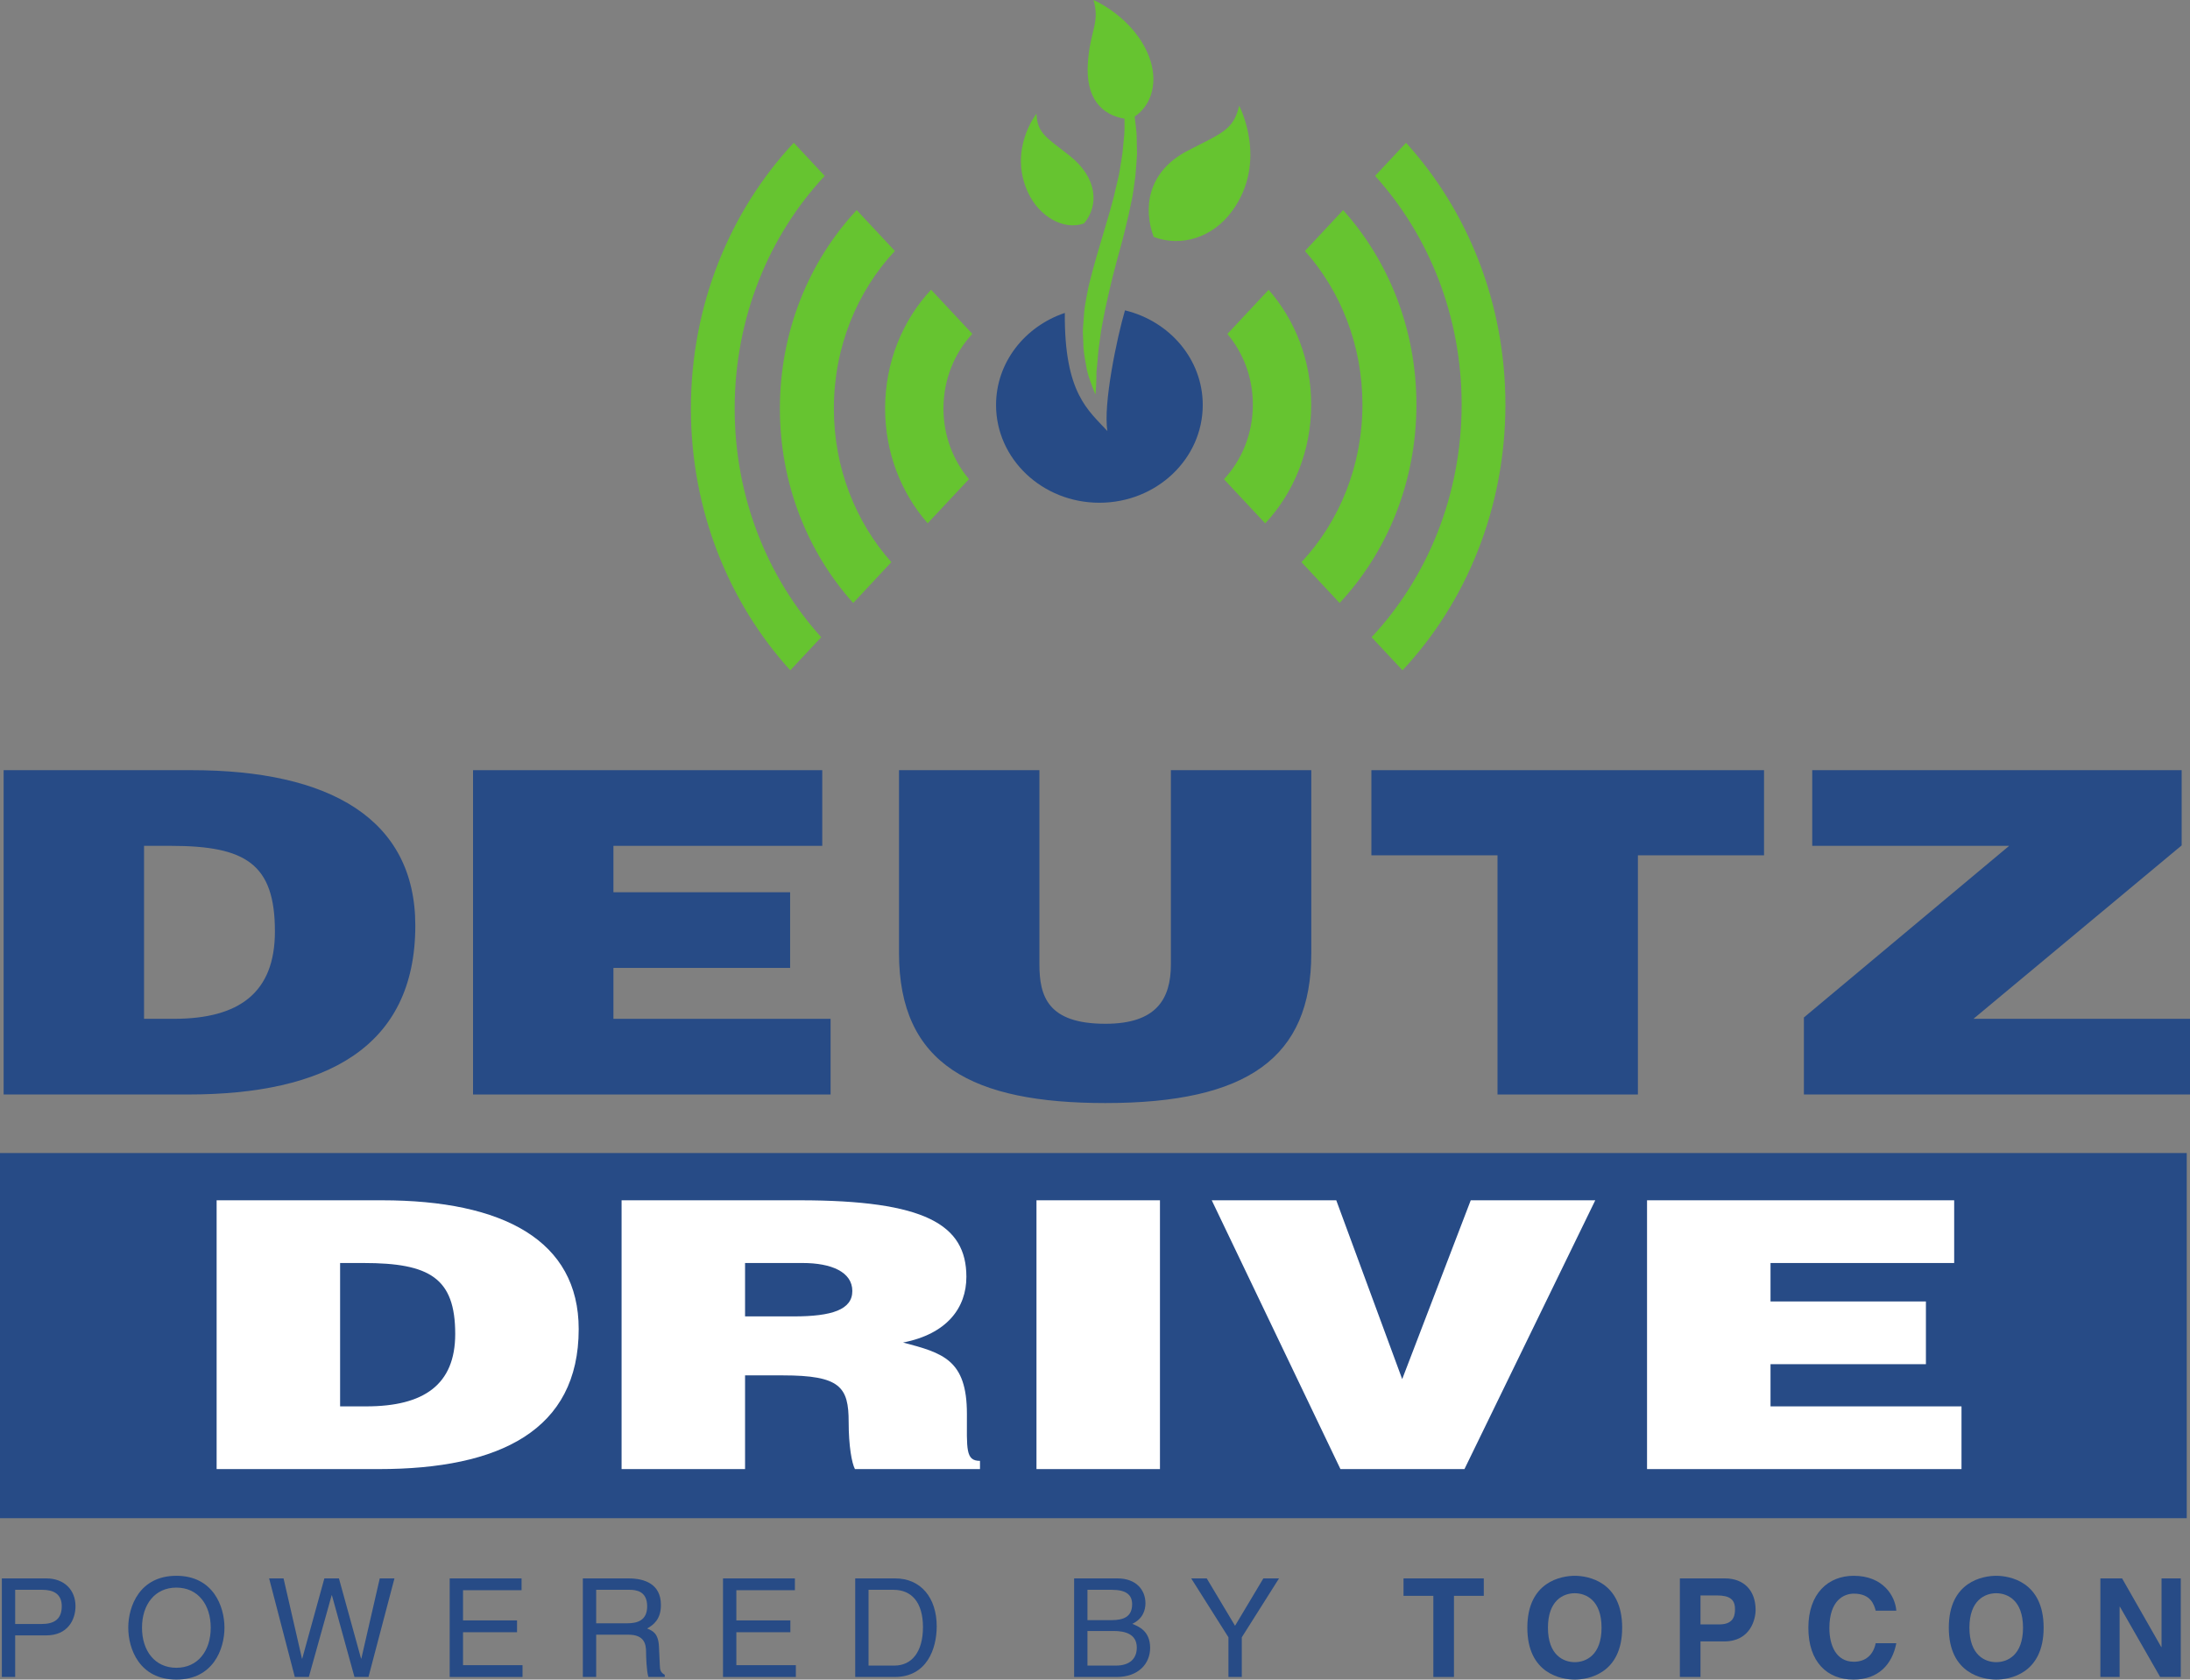 <?xml version="1.0" encoding="UTF-8"?> <svg xmlns="http://www.w3.org/2000/svg" width="382" height="293" viewBox="0 0 382 293" fill="none"><rect x="0" y="0" width="382" height="293" fill="#808080" stroke="none"/><path d="M143.855 30.684L138.457 24.907C127.371 36.77 120.514 53.16 120.514 71.264C120.514 89.026 127.126 105.128 137.847 116.935L143.244 111.159C133.905 100.831 128.148 86.771 128.148 71.264C128.148 55.416 134.15 41.069 143.855 30.684Z" fill="#66C430"></path><path d="M155.479 98.065C149.27 91.091 145.45 81.657 145.45 71.263C145.45 60.53 149.516 50.812 156.09 43.777L149.433 36.653C141.155 45.511 136.036 57.747 136.036 71.263C136.036 84.439 140.91 96.39 148.822 105.19L155.479 98.065Z" fill="#66C430"></path><path d="M162.41 50.54C157.454 55.844 154.389 63.17 154.389 71.263C154.389 79.016 157.221 86.044 161.814 91.285L169.011 83.584C166.258 80.319 164.567 76.008 164.567 71.263C164.567 66.179 166.493 61.575 169.607 58.243L162.41 50.54Z" fill="#66C430"></path><path d="M262.586 70.578C262.586 52.815 255.974 36.714 245.254 24.907L239.856 30.683C249.195 41.011 254.952 55.071 254.952 70.578C254.952 86.425 248.95 100.773 239.245 111.158L244.643 116.935C255.729 105.071 262.586 88.682 262.586 70.578Z" fill="#66C430"></path><path d="M234.278 36.653L227.62 43.778C233.829 50.752 237.649 60.184 237.649 70.578C237.649 81.313 233.584 91.031 227.01 98.065L233.668 105.19C241.945 96.332 247.064 84.095 247.064 70.578C247.064 57.403 242.191 45.452 234.278 36.653Z" fill="#66C430"></path><path d="M220.69 91.302C225.646 85.998 228.712 78.671 228.712 70.578C228.712 62.826 225.879 55.797 221.286 50.556L214.089 58.258C216.842 61.523 218.533 65.834 218.533 70.578C218.533 75.663 216.607 80.267 213.493 83.599L220.69 91.302Z" fill="#66C430"></path><path d="M189.087 38.976C191.722 35.826 191.465 31.006 186.523 27.121C182.515 23.971 180.926 23.249 180.793 19.833C180.793 19.833 175.81 26.108 179.345 33.641C181.284 37.782 185.529 40.242 189.087 38.976ZM196.148 20.707C196.135 21.842 196.203 23.037 196.025 24.291C195.951 25.059 195.874 25.849 195.797 26.654C195.695 27.457 195.541 28.276 195.412 29.106C195.195 30.77 194.686 32.458 194.315 34.188C193.866 35.912 193.391 37.659 192.845 39.407C191.804 42.917 190.72 46.465 189.892 49.913C189.803 50.363 189.713 50.81 189.625 51.252C189.57 51.523 189.52 51.795 189.469 52.065C189.285 53.053 189.129 54.024 189.073 54.98C189.012 55.8 188.953 56.599 188.896 57.368C188.862 58.141 188.934 58.898 188.953 59.614C188.947 61.038 189.197 62.376 189.411 63.531C189.578 64.701 189.873 65.649 190.155 66.416C190.693 67.966 191.079 68.839 191.079 68.839C191.079 68.839 191.186 67.892 191.234 66.25C191.239 65.843 191.245 65.388 191.251 64.897C191.3 64.421 191.349 63.901 191.407 63.35C191.498 62.26 191.57 61.064 191.79 59.725C191.88 59.062 191.972 58.374 192.069 57.662C192.201 56.953 192.339 56.22 192.48 55.468C192.676 54.342 192.949 53.159 193.22 51.95C193.258 51.778 193.295 51.608 193.334 51.433C193.386 51.2 193.438 50.977 193.49 50.74C193.878 49.094 194.281 47.387 194.765 45.648C195.212 43.902 195.762 42.137 196.182 40.322C196.643 38.521 197.044 36.687 197.414 34.871C197.614 33.969 197.712 33.04 197.85 32.141C197.996 31.243 198.099 30.346 198.146 29.454C198.206 28.566 198.294 27.697 198.326 26.845C198.31 25.988 198.293 25.147 198.275 24.331C198.283 23.52 198.219 22.732 198.113 21.969C198.045 21.404 197.98 20.871 197.915 20.337C200.976 18.289 202.07 14.135 200.417 9.856C197.754 2.963 190.735 0 190.735 0C191.884 3.991 190.19 5.138 189.766 10.822C189.294 17.167 192.163 20.034 196.148 20.707ZM216.146 18.441C215.161 22.736 212.977 23.267 207.152 26.299C199.968 30.038 199.452 36.55 201.234 41.327C205.952 43.13 211.524 41.529 214.969 36.751C221.244 28.055 216.146 18.441 216.146 18.441Z" fill="#66C430"></path><path d="M196.229 54.141C194.833 58.877 192.39 70.545 193.165 75.199C189.845 71.564 185.627 68.657 185.735 54.591C178.75 56.943 173.74 63.234 173.74 70.647C173.74 80.066 181.81 87.701 191.767 87.701C201.724 87.701 209.794 80.066 209.794 70.647C209.794 62.688 204.023 56.021 196.229 54.141Z" fill="#274B86"></path><path d="M0 201.146H381.431V264.844H0V201.146Z" fill="#274B86"></path><path d="M59.324 245.336H63.888C73.927 245.336 79.403 241.559 79.403 232.701C79.403 222.933 74.93 220.328 63.431 220.328H59.324V245.336ZM37.786 256.277V209.387H66.626C87.799 209.387 100.942 216.421 100.942 231.855C100.942 249.504 87.16 256.277 66.078 256.277H37.786Z" fill="white"></path><path d="M129.96 229.641H138.448C145.11 229.641 148.67 228.468 148.67 225.212C148.67 221.891 145.02 220.327 139.999 220.327H129.96V229.641ZM129.96 239.93V256.277H108.422V209.387H139.452C161.356 209.387 168.566 213.619 168.566 222.737C168.566 228.142 165.189 232.702 157.523 234.199C164.459 236.023 168.657 237.195 168.657 246.638C168.657 252.76 168.384 254.845 170.939 254.845V256.277H149.126C148.578 255.236 148.031 252.24 148.031 248.071C148.031 241.95 146.571 239.93 136.531 239.93H129.96Z" fill="white"></path><path d="M180.792 209.386H202.331V256.277H180.792V209.386Z" fill="white"></path><path d="M211.363 209.387H233.084L244.584 240.583L256.54 209.387H278.261L255.444 256.278H233.814L211.363 209.387Z" fill="white"></path><path d="M287.292 256.277V209.386H340.865V220.328H308.831V227.036H335.936V237.977H308.831V245.336H342.143V256.277H287.292Z" fill="white"></path><path d="M2.646 283.299H7.272C9.359 283.299 10.773 282.533 10.773 280.208C10.773 278.029 9.286 277.335 7.368 277.335H2.646V283.299ZM2.646 292.545H0.321V275.346H8.064C11.252 275.346 13.169 277.406 13.169 280.185C13.169 282.58 11.803 285.287 8.064 285.287H2.646V292.545Z" fill="#274B86"></path><path d="M30.763 276.951C27.023 276.951 24.77 279.898 24.77 283.946C24.77 287.993 27.023 290.939 30.763 290.939C34.503 290.939 36.757 287.993 36.757 283.946C36.757 279.898 34.503 276.951 30.763 276.951ZM30.763 293C24.339 293 22.373 287.659 22.373 283.946C22.373 280.233 24.339 274.892 30.763 274.892C37.188 274.892 39.153 280.233 39.153 283.946C39.153 287.659 37.188 293 30.763 293Z" fill="#274B86"></path><path d="M53.87 292.545H51.424L46.942 275.346H49.459L52.671 289.336H52.719L56.579 275.346H59.119L62.979 289.336H63.028L66.24 275.346H68.805L64.274 292.545H61.829L57.898 278.292H57.85L53.87 292.545Z" fill="#274B86"></path><path d="M91.144 292.545H78.439V275.346H90.976V277.406H80.764V282.676H90.185V284.736H80.764V290.485H91.144V292.545Z" fill="#274B86"></path><path d="M103.991 283.179H109.385C111.087 283.179 112.884 282.748 112.884 280.209C112.884 277.55 110.943 277.335 109.793 277.335H103.991V283.179ZM103.991 292.545H101.666V275.346H109.625C112.453 275.346 115.282 276.329 115.282 279.97C115.282 282.508 113.988 283.443 112.884 284.09C113.868 284.497 114.851 284.928 114.947 287.323L115.09 290.437C115.114 291.395 115.234 291.754 115.953 292.161V292.545H113.1C112.765 291.491 112.694 288.88 112.694 288.233C112.694 286.82 112.405 285.167 109.625 285.167H103.991V292.545Z" fill="#274B86"></path><path d="M138.82 292.545H126.115V275.346H138.652V277.406H128.44V282.676H137.862V284.736H128.44V290.485H138.82V292.545Z" fill="#274B86"></path><path d="M151.5 290.556H156.007C159.027 290.556 160.992 288.185 160.992 283.85C160.992 279.515 159.003 277.335 155.839 277.335H151.5V290.556ZM149.175 275.347H156.15C160.634 275.347 163.39 278.748 163.39 283.706C163.39 287.563 161.712 292.544 156.055 292.544H149.175V275.347Z" fill="#274B86"></path><path d="M189.684 290.556H194.646C197.068 290.556 198.29 289.335 198.29 287.419C198.29 284.999 196.157 284.52 194.263 284.52H189.684V290.556ZM189.684 282.628H193.879C196.108 282.628 197.475 281.957 197.475 279.85C197.475 278.245 196.491 277.335 193.903 277.335H189.684V282.628ZM187.358 275.347H194.933C198.146 275.347 199.8 277.335 199.8 279.682C199.8 280.808 199.392 282.389 197.499 283.275C198.626 283.73 200.616 284.52 200.616 287.466C200.616 290.221 198.578 292.544 194.766 292.544H187.358V275.347Z" fill="#274B86"></path><path d="M216.604 292.545H214.277V285.623L207.781 275.346H210.49L215.428 283.61L220.367 275.346H223.099L216.604 285.623V292.545Z" fill="#274B86"></path><path d="M253.613 292.545H250.017V278.388H244.815V275.346H258.815V278.388H253.613V292.545Z" fill="#274B86"></path><path d="M274.683 289.958C276.624 289.958 279.357 288.76 279.357 283.946C279.357 279.131 276.624 277.934 274.683 277.934C272.742 277.934 270.008 279.131 270.008 283.946C270.008 288.76 272.742 289.958 274.683 289.958ZM274.683 274.892C276.96 274.892 282.954 275.873 282.954 283.946C282.954 292.018 276.96 293 274.683 293C272.406 293 266.412 292.018 266.412 283.946C266.412 275.873 272.406 274.892 274.683 274.892Z" fill="#274B86"></path><path d="M299.947 283.371C302.632 283.371 302.632 281.454 302.632 280.688C302.632 279.011 301.697 278.317 299.468 278.317H296.615V283.371H299.947ZM296.615 292.545H293.019V275.346H300.882C304.214 275.346 306.229 277.479 306.229 280.856C306.229 282.413 305.366 286.34 300.739 286.34H296.615V292.545Z" fill="#274B86"></path><path d="M327.177 280.975C326.89 279.945 326.338 278.005 323.365 278.005C321.64 278.005 319.099 279.155 319.099 284.017C319.099 287.107 320.321 289.885 323.365 289.885C325.355 289.885 326.746 288.759 327.177 286.652H330.773C330.054 290.388 327.609 293 323.294 293C318.715 293 315.431 289.91 315.431 283.969C315.431 277.957 318.906 274.892 323.342 274.892C328.496 274.892 330.581 278.437 330.773 280.975H327.177Z" fill="#274B86"></path><path d="M348.199 289.958C350.14 289.958 352.873 288.76 352.873 283.946C352.873 279.131 350.14 277.934 348.199 277.934C346.258 277.934 343.524 279.131 343.524 283.946C343.524 288.76 346.258 289.958 348.199 289.958ZM348.199 274.892C350.476 274.892 356.47 275.873 356.47 283.946C356.47 292.018 350.476 293 348.199 293C345.922 293 339.928 292.018 339.928 283.946C339.928 275.873 345.922 274.892 348.199 274.892Z" fill="#274B86"></path><path d="M377.035 275.346H380.391V292.545H376.796L369.772 280.281H369.723V292.545H366.368V275.346H370.156L376.987 287.323H377.035V275.346Z" fill="#274B86"></path><path d="M25.124 177.729H30.313C41.727 177.729 47.953 173.172 47.953 162.485C47.953 150.699 42.869 147.556 29.794 147.556H25.124V177.729ZM0.634 190.93V134.354H33.426C57.501 134.354 72.443 142.841 72.443 161.464C72.443 182.758 56.774 190.93 32.803 190.93H0.634Z" fill="#274B86"></path><path d="M82.513 190.93V134.354H143.426V147.556H107.002V155.65H137.822V168.85H107.002V177.729H144.879V190.93H82.513Z" fill="#274B86"></path><path d="M156.813 134.355H181.303V168.222C181.303 173.801 182.756 178.594 192.822 178.594C201.642 178.594 204.237 174.351 204.237 168.222V134.355H228.726V166.336C228.726 184.487 217.624 192.423 192.822 192.423C169.681 192.423 156.813 185.745 156.813 166.257V134.355Z" fill="#274B86"></path><path d="M239.21 134.355H307.699V149.206H285.699V190.931H261.21V149.206H239.21V134.355Z" fill="#274B86"></path><path d="M314.653 190.93V177.494L350.453 147.556H316.106V134.354H380.546V147.477L344.227 177.729H382V190.93H314.653Z" fill="#274B86"></path></svg> 